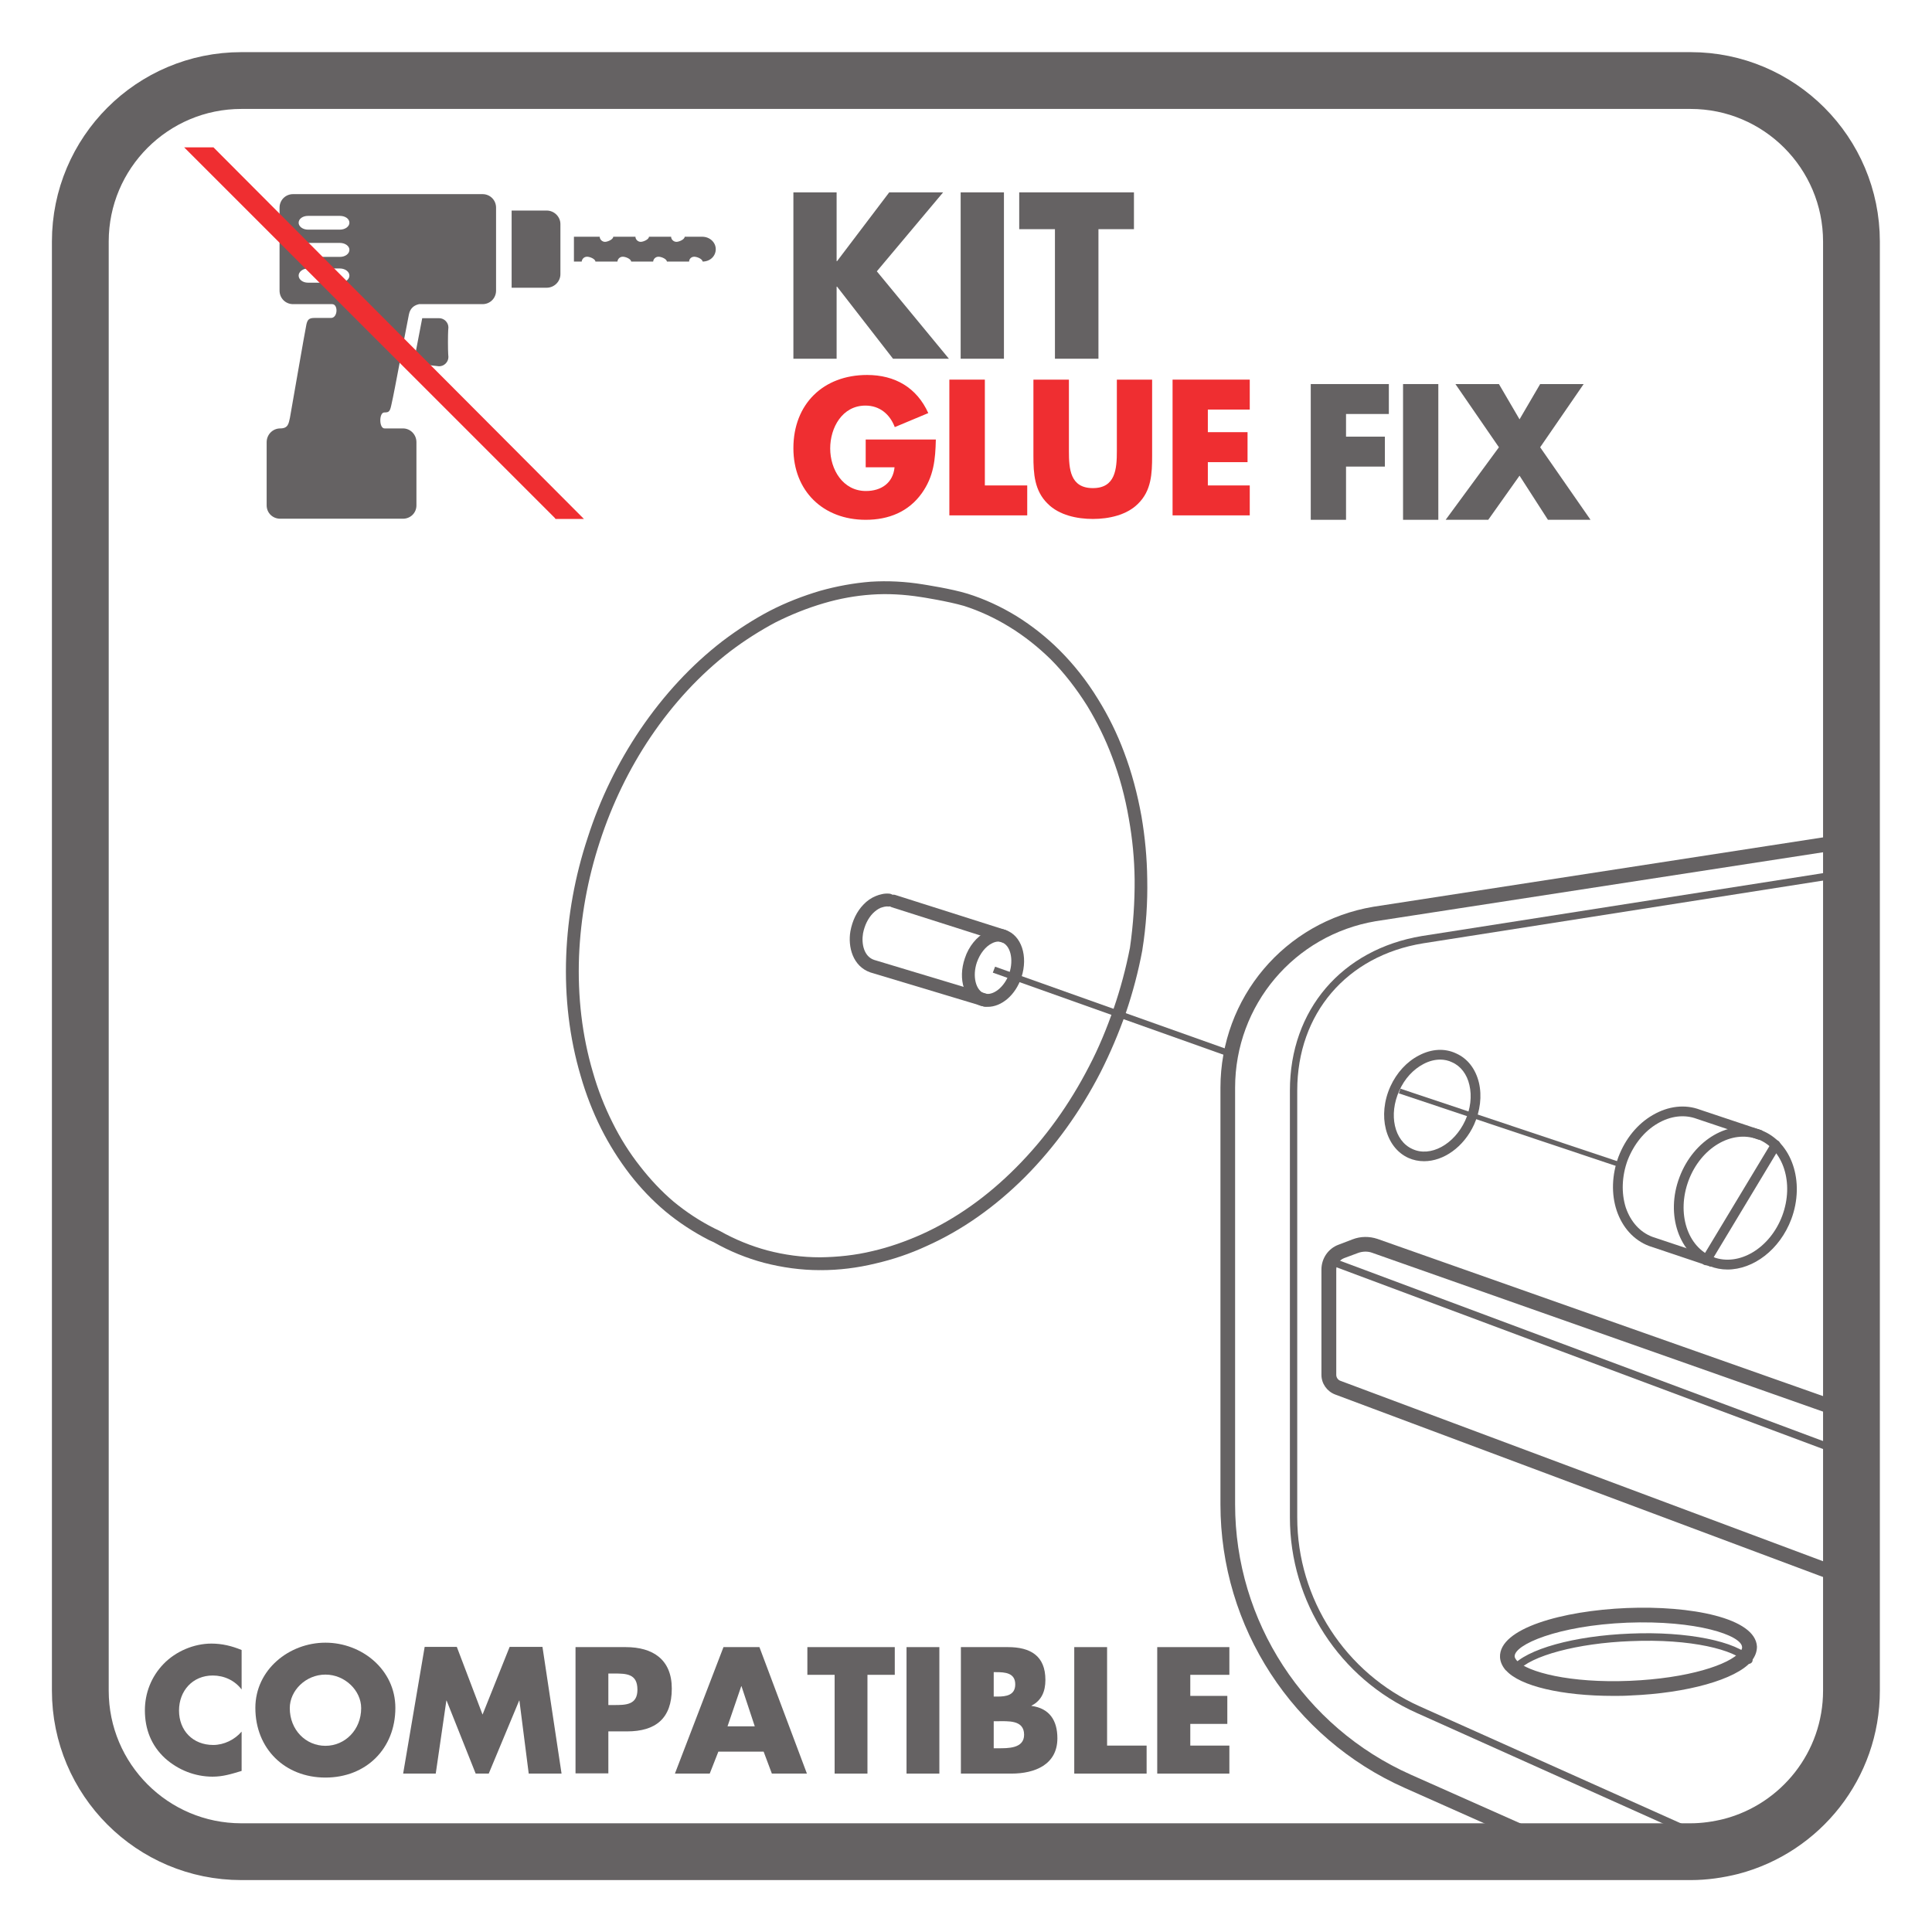 <?xml version="1.0" encoding="UTF-8"?>
<svg xmlns="http://www.w3.org/2000/svg" xmlns:xlink="http://www.w3.org/1999/xlink" width="34.016pt" height="34.016pt" viewBox="0 0 34.016 34.016" version="1.1">
<defs>
<clipPath id="clip1">
  <path d="M 0 0 L 34.016 0 L 34.016 34.016 L 0 34.016 Z M 0 0 "/>
</clipPath>
</defs>
<g id="surface1">
<path style=" stroke:none;fill-rule:nonzero;fill:rgb(39.61%,38.512%,38.785%);fill-opacity:1;" d="M 21.707 18.629 L 17.48 17.125 L 17.52 17.02 L 21.746 18.523 Z M 21.707 18.629 "/>
<path style=" stroke:none;fill-rule:nonzero;fill:rgb(39.61%,38.512%,38.785%);fill-opacity:1;" d="M 30.602 32.699 L 24.945 30.16 C 23.586 29.555 22.711 28.203 22.711 26.719 L 22.711 19.199 C 22.711 17.781 23.625 16.715 25.035 16.48 L 32.859 15.254 L 32.867 15.383 L 25.055 16.609 C 23.711 16.828 22.84 17.848 22.84 19.199 L 22.84 26.719 C 22.84 28.152 23.688 29.457 24.996 30.043 L 30.699 32.598 "/>
<path style=" stroke:none;fill-rule:nonzero;fill:rgb(39.61%,38.512%,38.785%);fill-opacity:1;" d="M 32.688 25.062 L 24.164 22.059 C 24.082 22.027 23.988 22.031 23.906 22.062 L 23.664 22.152 C 23.582 22.184 23.527 22.266 23.527 22.352 L 23.527 24.207 C 23.527 24.25 23.555 24.293 23.594 24.309 L 32.777 27.742 L 32.777 28.02 L 23.504 24.551 C 23.363 24.496 23.266 24.359 23.266 24.207 L 23.266 22.352 C 23.266 22.156 23.387 21.98 23.57 21.914 L 23.816 21.82 C 23.957 21.766 24.109 21.766 24.25 21.812 L 32.711 24.797 "/>
<path style=" stroke:none;fill-rule:nonzero;fill:rgb(39.61%,38.512%,38.785%);fill-opacity:1;" d="M 32.867 14.887 L 24.223 16.219 C 22.789 16.461 21.746 17.695 21.746 19.152 L 21.746 26.488 C 21.746 28.543 22.961 30.41 24.84 31.246 L 28.02 32.66 L 27.789 32.84 L 24.734 31.48 C 22.762 30.605 21.488 28.648 21.488 26.488 L 21.488 19.152 C 21.488 17.566 22.621 16.227 24.18 15.965 L 32.715 14.648 "/>
<path style=" stroke:none;fill-rule:nonzero;fill:rgb(39.61%,38.512%,38.785%);fill-opacity:1;" d="M 32.777 25.766 L 23.406 22.266 C 23.375 22.254 23.355 22.215 23.367 22.184 C 23.379 22.148 23.418 22.133 23.453 22.145 L 32.754 25.617 "/>
<path style=" stroke:none;fill-rule:nonzero;fill:rgb(39.61%,38.512%,38.785%);fill-opacity:1;" d="M 26.668 29.449 C 26.652 29.449 26.641 29.441 26.625 29.43 C 26.602 29.41 26.598 29.367 26.621 29.34 C 26.875 29.035 27.715 28.801 28.703 28.762 C 29.703 28.719 30.582 28.898 30.844 29.188 C 30.863 29.215 30.863 29.254 30.836 29.277 C 30.809 29.301 30.77 29.301 30.742 29.273 C 30.543 29.051 29.781 28.848 28.707 28.895 C 27.781 28.93 26.945 29.152 26.719 29.426 C 26.707 29.441 26.688 29.449 26.668 29.449 "/>
<path style=" stroke:none;fill-rule:nonzero;fill:rgb(39.61%,38.512%,38.785%);fill-opacity:1;" d="M 26.707 29.238 C 26.891 29.441 27.648 29.637 28.691 29.594 C 29.723 29.551 30.449 29.309 30.633 29.086 C 30.652 29.066 30.676 29.031 30.672 29 C 30.664 28.793 29.871 28.523 28.648 28.57 C 27.426 28.621 26.66 28.957 26.668 29.164 C 26.668 29.184 26.684 29.211 26.707 29.238 M 28.406 29.859 C 27.504 29.859 26.762 29.688 26.516 29.41 L 26.512 29.41 C 26.449 29.336 26.414 29.258 26.41 29.176 C 26.391 28.668 27.516 28.359 28.641 28.312 C 29.762 28.266 30.91 28.484 30.934 28.992 C 30.934 29.082 30.902 29.168 30.832 29.254 C 30.562 29.57 29.707 29.812 28.703 29.852 C 28.602 29.859 28.504 29.859 28.406 29.859 "/>
<path style=" stroke:none;fill-rule:nonzero;fill:rgb(39.61%,38.512%,38.785%);fill-opacity:1;" d="M 20.004 16.703 L 20.008 16.703 Z M 14.441 22.137 C 14.742 22.133 15.055 22.102 15.363 22.027 C 15.652 21.961 15.941 21.859 16.223 21.734 C 16.82 21.465 17.379 21.07 17.887 20.559 C 18.398 20.047 18.828 19.449 19.176 18.773 C 19.348 18.445 19.488 18.102 19.609 17.754 C 19.727 17.41 19.824 17.051 19.895 16.684 C 19.953 16.281 19.98 15.875 19.977 15.484 C 19.973 15.125 19.938 14.766 19.875 14.414 C 19.809 14.031 19.711 13.664 19.578 13.32 C 19.461 13.008 19.312 12.707 19.141 12.426 C 18.949 12.121 18.734 11.844 18.5 11.609 C 18.277 11.391 18.035 11.199 17.781 11.043 C 17.516 10.879 17.242 10.754 16.973 10.668 C 16.691 10.586 16.223 10.512 16.215 10.512 C 15.918 10.465 15.625 10.449 15.344 10.469 C 15.066 10.488 14.781 10.539 14.504 10.621 C 14.211 10.707 13.93 10.82 13.656 10.957 C 13.391 11.098 13.117 11.27 12.855 11.469 C 12.328 11.875 11.859 12.379 11.457 12.973 C 11.078 13.535 10.777 14.156 10.562 14.816 C 10.344 15.48 10.223 16.16 10.195 16.836 C 10.168 17.551 10.25 18.238 10.438 18.875 C 10.527 19.188 10.645 19.488 10.785 19.766 C 10.918 20.035 11.082 20.297 11.27 20.535 C 11.453 20.77 11.648 20.977 11.859 21.156 C 12.082 21.34 12.324 21.5 12.582 21.629 L 12.672 21.672 C 12.941 21.824 13.223 21.938 13.512 22.016 C 13.809 22.094 14.121 22.137 14.438 22.137 Z M 14.453 22.363 C 14.449 22.363 14.441 22.359 14.438 22.363 C 14.102 22.363 13.77 22.316 13.453 22.234 C 13.145 22.152 12.848 22.031 12.566 21.871 L 12.48 21.832 C 12.207 21.691 11.949 21.523 11.715 21.328 C 11.492 21.141 11.281 20.922 11.09 20.676 C 10.895 20.422 10.723 20.148 10.582 19.867 C 10.438 19.578 10.316 19.266 10.223 18.941 C 10.027 18.277 9.941 17.566 9.969 16.828 C 9.996 16.133 10.121 15.43 10.348 14.746 C 10.566 14.066 10.879 13.426 11.273 12.844 C 11.688 12.234 12.172 11.711 12.719 11.289 C 12.992 11.082 13.273 10.902 13.555 10.754 C 13.836 10.609 14.137 10.492 14.441 10.402 C 14.734 10.32 15.031 10.266 15.328 10.242 C 15.629 10.223 15.938 10.238 16.25 10.289 C 16.27 10.293 16.742 10.363 17.035 10.453 C 17.324 10.543 17.617 10.676 17.898 10.848 C 18.168 11.016 18.426 11.219 18.656 11.449 C 18.906 11.699 19.133 11.984 19.332 12.309 C 19.512 12.598 19.668 12.914 19.789 13.238 C 19.926 13.598 20.027 13.98 20.098 14.375 C 20.16 14.738 20.195 15.109 20.199 15.48 C 20.207 15.887 20.18 16.305 20.113 16.723 C 20.113 16.723 20.113 16.723 20.113 16.727 C 20.043 17.102 19.945 17.473 19.824 17.828 C 19.699 18.184 19.551 18.535 19.379 18.875 C 19.02 19.574 18.574 20.191 18.051 20.719 C 17.52 21.25 16.938 21.66 16.316 21.938 C 16.023 22.074 15.719 22.176 15.414 22.246 C 15.094 22.324 14.77 22.363 14.453 22.363 "/>
<path style=" stroke:none;fill-rule:nonzero;fill:rgb(39.61%,38.512%,38.785%);fill-opacity:1;" d="M 16.367 10.461 L 16.359 10.461 L 16.203 10.434 C 16.18 10.43 16.168 10.41 16.172 10.391 C 16.172 10.371 16.191 10.355 16.215 10.359 L 16.371 10.387 C 16.395 10.391 16.406 10.41 16.402 10.43 C 16.398 10.449 16.383 10.461 16.367 10.461 "/>
<path style=" stroke:none;fill-rule:nonzero;fill:rgb(39.61%,38.512%,38.785%);fill-opacity:1;" d="M 12.766 21.891 C 12.758 21.891 12.754 21.887 12.746 21.887 L 12.492 21.754 C 12.473 21.742 12.465 21.719 12.473 21.703 C 12.484 21.684 12.508 21.676 12.523 21.684 L 12.781 21.816 C 12.801 21.828 12.809 21.852 12.797 21.867 C 12.793 21.879 12.777 21.891 12.766 21.891 "/>
<path style=" stroke:none;fill-rule:nonzero;fill:rgb(39.61%,38.512%,38.785%);fill-opacity:1;" d="M 15.359 17.051 C 15.355 17.051 15.352 17.051 15.348 17.047 C 15.328 17.043 15.316 17.023 15.32 17 C 15.328 16.98 15.348 16.969 15.367 16.977 C 15.387 16.98 15.402 17 15.395 17.023 C 15.391 17.039 15.375 17.051 15.359 17.051 "/>
<path style=" stroke:none;fill-rule:nonzero;fill:rgb(39.61%,38.512%,38.785%);fill-opacity:1;" d="M 15.73 15.902 C 15.727 15.902 15.723 15.902 15.719 15.898 C 15.699 15.895 15.672 15.887 15.645 15.883 C 15.621 15.883 15.605 15.863 15.609 15.844 C 15.613 15.824 15.629 15.805 15.652 15.809 C 15.688 15.812 15.719 15.82 15.746 15.828 C 15.766 15.836 15.773 15.855 15.77 15.875 C 15.762 15.891 15.75 15.902 15.73 15.902 "/>
<path style=" stroke:none;fill-rule:nonzero;fill:rgb(39.61%,38.512%,38.785%);fill-opacity:1;" d="M 15.84 22.043 C 15.824 22.043 15.809 22.035 15.801 22.02 C 15.797 22 15.805 21.977 15.828 21.973 C 17.207 21.492 18.453 20.34 19.238 18.812 C 19.25 18.793 19.27 18.785 19.289 18.797 C 19.309 18.805 19.316 18.828 19.305 18.848 C 18.508 20.391 17.25 21.555 15.852 22.043 C 15.848 22.043 15.844 22.043 15.84 22.043 "/>
<path style=" stroke:none;fill-rule:nonzero;fill:rgb(39.61%,38.512%,38.785%);fill-opacity:1;" d="M 17.578 16.578 C 17.535 16.578 17.492 16.594 17.465 16.609 C 17.352 16.664 17.254 16.789 17.199 16.945 C 17.117 17.188 17.18 17.441 17.332 17.492 C 17.484 17.539 17.688 17.379 17.77 17.137 C 17.852 16.891 17.789 16.641 17.637 16.59 C 17.617 16.582 17.598 16.578 17.578 16.578 M 17.391 17.727 C 17.348 17.727 17.305 17.719 17.262 17.707 C 16.98 17.609 16.859 17.246 16.988 16.871 C 17.055 16.664 17.199 16.488 17.363 16.406 C 17.477 16.348 17.598 16.336 17.707 16.375 C 17.984 16.469 18.105 16.836 17.984 17.207 C 17.879 17.523 17.633 17.727 17.391 17.727 "/>
<path style=" stroke:none;fill-rule:nonzero;fill:rgb(39.61%,38.512%,38.785%);fill-opacity:1;" d="M 17.672 16.594 C 17.66 16.594 17.648 16.594 17.637 16.59 L 15.699 15.973 C 15.641 15.953 15.605 15.891 15.625 15.832 C 15.645 15.77 15.707 15.738 15.766 15.758 L 17.707 16.375 C 17.766 16.395 17.801 16.457 17.781 16.516 C 17.766 16.562 17.719 16.594 17.672 16.594 "/>
<path style=" stroke:none;fill-rule:nonzero;fill:rgb(39.61%,38.512%,38.785%);fill-opacity:1;" d="M 17.348 17.723 C 17.336 17.723 17.324 17.723 17.312 17.719 L 15.324 17.121 C 15.012 17.012 14.926 16.668 14.973 16.395 C 15.008 16.207 15.086 16.047 15.203 15.926 C 15.266 15.859 15.34 15.809 15.418 15.777 C 15.453 15.762 15.492 15.75 15.531 15.742 C 15.566 15.734 15.609 15.73 15.656 15.734 C 15.719 15.738 15.766 15.793 15.758 15.855 C 15.754 15.918 15.699 15.965 15.637 15.961 C 15.617 15.957 15.59 15.961 15.57 15.965 C 15.551 15.969 15.527 15.977 15.504 15.984 C 15.457 16.004 15.41 16.039 15.367 16.082 C 15.281 16.172 15.223 16.293 15.195 16.434 C 15.164 16.617 15.211 16.844 15.395 16.902 L 17.379 17.5 C 17.438 17.52 17.473 17.582 17.453 17.641 C 17.441 17.691 17.395 17.723 17.348 17.723 "/>
<path style=" stroke:none;fill-rule:nonzero;fill:rgb(39.61%,38.512%,38.785%);fill-opacity:1;" d="M 25.359 18.656 C 25.262 18.656 25.164 18.68 25.062 18.734 C 24.883 18.828 24.73 18.992 24.637 19.203 C 24.445 19.625 24.547 20.086 24.867 20.23 C 25.184 20.379 25.602 20.152 25.797 19.73 C 25.891 19.523 25.918 19.301 25.871 19.102 C 25.828 18.914 25.719 18.77 25.566 18.703 C 25.504 18.672 25.43 18.656 25.359 18.656 M 25.074 20.445 C 24.977 20.445 24.883 20.426 24.797 20.387 C 24.391 20.203 24.25 19.637 24.48 19.129 C 24.59 18.887 24.77 18.691 24.984 18.582 C 25.207 18.465 25.438 18.453 25.637 18.547 C 25.84 18.637 25.98 18.82 26.039 19.062 C 26.094 19.297 26.062 19.559 25.953 19.801 C 25.77 20.199 25.414 20.445 25.074 20.445 "/>
<path style=" stroke:none;fill-rule:nonzero;fill:rgb(39.61%,38.512%,38.785%);fill-opacity:1;" d="M 28.531 20.555 L 24.629 19.25 L 24.656 19.168 L 28.559 20.473 Z M 28.531 20.555 "/>
<path style=" stroke:none;fill-rule:nonzero;fill:rgb(39.61%,38.512%,38.785%);fill-opacity:1;" d="M 30.414 22.352 C 30.309 22.352 30.203 22.332 30.102 22.293 C 30.059 22.277 30.035 22.227 30.055 22.184 C 30.07 22.141 30.121 22.117 30.164 22.133 C 30.617 22.305 31.164 21.977 31.379 21.406 C 31.594 20.832 31.398 20.227 30.945 20.055 C 30.898 20.039 30.879 19.992 30.895 19.945 C 30.91 19.902 30.961 19.879 31.004 19.898 C 31.547 20.102 31.785 20.805 31.539 21.465 C 31.336 22.004 30.871 22.352 30.414 22.352 "/>
<path style=" stroke:none;fill-rule:nonzero;fill:rgb(39.61%,38.512%,38.785%);fill-opacity:1;" d="M 30.133 22.301 C 30.121 22.301 30.113 22.297 30.105 22.293 C 29.562 22.09 29.32 21.387 29.57 20.727 C 29.82 20.062 30.461 19.691 31.004 19.898 C 31.047 19.914 31.07 19.961 31.055 20.008 C 31.039 20.051 30.988 20.07 30.945 20.059 C 30.488 19.887 29.945 20.211 29.73 20.785 C 29.516 21.359 29.707 21.961 30.164 22.133 C 30.207 22.152 30.23 22.199 30.211 22.242 C 30.199 22.277 30.168 22.301 30.133 22.301 "/>
<path style=" stroke:none;fill-rule:nonzero;fill:rgb(39.61%,38.512%,38.785%);fill-opacity:1;" d="M 30.133 22.301 C 30.125 22.301 30.113 22.297 30.105 22.297 L 29.035 21.938 C 28.766 21.836 28.566 21.613 28.465 21.316 C 28.367 21.023 28.379 20.684 28.496 20.367 C 28.617 20.051 28.828 19.789 29.098 19.633 C 29.371 19.473 29.668 19.438 29.934 19.539 L 31 19.895 C 31.047 19.91 31.07 19.957 31.055 20.004 C 31.039 20.047 30.992 20.07 30.949 20.059 L 29.875 19.699 C 29.656 19.617 29.41 19.648 29.184 19.781 C 28.949 19.918 28.766 20.148 28.656 20.43 C 28.555 20.707 28.543 21.004 28.625 21.262 C 28.711 21.512 28.875 21.695 29.094 21.777 L 30.16 22.133 C 30.203 22.148 30.23 22.195 30.215 22.242 C 30.203 22.277 30.168 22.301 30.133 22.301 "/>
<path style=" stroke:none;fill-rule:nonzero;fill:rgb(39.61%,38.512%,38.785%);fill-opacity:1;" d="M 30.039 22.277 C 30.027 22.277 30.012 22.273 29.996 22.266 C 29.957 22.238 29.941 22.188 29.969 22.145 L 31.191 20.117 C 31.215 20.074 31.27 20.062 31.309 20.086 C 31.348 20.113 31.359 20.164 31.336 20.203 L 30.113 22.234 C 30.098 22.262 30.07 22.277 30.039 22.277 "/>
<g clip-path="url(#clip1)" clip-rule="nonzero">
<path style="fill:none;stroke-width:1;stroke-linecap:butt;stroke-linejoin:miter;stroke:rgb(39.61%,38.512%,38.785%);stroke-opacity:1;stroke-miterlimit:4;" d="M -0 0 C -0 -1.316 -0.895 -2.421 -2.113 -2.742 C -2.344 -2.8 -2.586 -2.836 -2.832 -2.836 L -28.348 -2.836 C -29.914 -2.836 -31.184 -1.566 -31.184 0 L -31.184 25.512 C -31.184 27.078 -29.914 28.348 -28.348 28.348 L -2.832 28.348 C -1.27 28.348 -0 27.078 -0 25.512 Z M -0 0 " transform="matrix(1,0,0,-1,32.598,29.766)"/>
</g>
<path style=" stroke:none;fill-rule:evenodd;fill:rgb(39.61%,38.512%,38.785%);fill-opacity:1;" d="M 4.254 29.051 C 4.082 28.98 3.91 28.938 3.723 28.938 C 3.414 28.938 3.094 29.074 2.879 29.297 C 2.664 29.52 2.551 29.809 2.551 30.113 C 2.551 30.445 2.664 30.734 2.906 30.957 C 3.137 31.164 3.434 31.281 3.742 31.281 C 3.922 31.281 4.062 31.238 4.254 31.18 L 4.254 30.488 C 4.133 30.629 3.945 30.723 3.754 30.723 C 3.395 30.723 3.152 30.469 3.152 30.117 C 3.152 29.77 3.391 29.5 3.746 29.5 C 3.945 29.5 4.133 29.586 4.254 29.746 Z M 4.254 29.051 "/>
<path style=" stroke:none;fill-rule:evenodd;fill:rgb(39.61%,38.512%,38.785%);fill-opacity:1;" d="M 5.73 29.484 C 6.074 29.484 6.359 29.766 6.359 30.074 C 6.359 30.457 6.074 30.738 5.73 30.738 C 5.383 30.738 5.102 30.457 5.102 30.074 C 5.102 29.766 5.383 29.484 5.73 29.484 M 5.73 28.922 C 5.09 28.922 4.496 29.398 4.496 30.07 C 4.496 30.789 5.016 31.297 5.73 31.297 C 6.445 31.297 6.961 30.789 6.961 30.07 C 6.961 29.398 6.371 28.922 5.73 28.922 "/>
<path style=" stroke:none;fill-rule:evenodd;fill:rgb(39.61%,38.512%,38.785%);fill-opacity:1;" d="M 7.098 31.227 L 7.672 31.227 L 7.859 29.941 L 7.863 29.941 L 8.375 31.227 L 8.605 31.227 L 9.141 29.941 L 9.145 29.941 L 9.309 31.227 L 9.887 31.227 L 9.551 28.996 L 8.973 28.996 L 8.496 30.188 L 8.043 28.996 L 7.477 28.996 Z M 7.098 31.227 "/>
<path style=" stroke:none;fill-rule:evenodd;fill:rgb(39.61%,38.512%,38.785%);fill-opacity:1;" d="M 10.711 29.465 L 10.809 29.465 C 11.031 29.465 11.223 29.469 11.223 29.75 C 11.223 30.02 11.016 30.02 10.809 30.02 L 10.711 30.02 Z M 10.133 31.223 L 10.711 31.223 L 10.711 30.484 L 11.039 30.484 C 11.543 30.484 11.828 30.258 11.828 29.73 C 11.828 29.219 11.496 29 11.016 29 L 10.133 29 Z M 10.133 31.223 "/>
<path style=" stroke:none;fill-rule:evenodd;fill:rgb(39.61%,38.512%,38.785%);fill-opacity:1;" d="M 13.289 30.395 L 12.809 30.395 L 13.051 29.688 L 13.055 29.688 Z M 13.445 30.84 L 13.59 31.227 L 14.207 31.227 L 13.371 29 L 12.738 29 L 11.883 31.227 L 12.496 31.227 L 12.648 30.84 Z M 13.445 30.84 "/>
<path style=" stroke:none;fill-rule:evenodd;fill:rgb(39.61%,38.512%,38.785%);fill-opacity:1;" d="M 15.273 29.488 L 15.754 29.488 L 15.754 29 L 14.215 29 L 14.215 29.488 L 14.695 29.488 L 14.695 31.227 L 15.273 31.227 Z M 15.273 29.488 "/>
<path style=" stroke:none;fill-rule:evenodd;fill:rgb(39.61%,38.512%,38.785%);fill-opacity:1;" d="M 16.539 29 L 15.961 29 L 15.961 31.227 L 16.539 31.227 Z M 16.539 29 "/>
<path style=" stroke:none;fill-rule:evenodd;fill:rgb(39.61%,38.512%,38.785%);fill-opacity:1;" d="M 17.496 29.441 L 17.539 29.441 C 17.695 29.441 17.875 29.453 17.875 29.656 C 17.875 29.848 17.715 29.871 17.562 29.871 L 17.496 29.871 Z M 17.809 31.227 C 18.219 31.227 18.617 31.07 18.617 30.605 C 18.617 30.293 18.48 30.078 18.16 30.035 L 18.16 30.031 C 18.34 29.941 18.406 29.777 18.406 29.578 C 18.406 29.152 18.141 29 17.746 29 L 16.918 29 L 16.918 31.227 Z M 17.496 30.305 L 17.555 30.305 C 17.746 30.305 18.031 30.277 18.031 30.543 C 18.031 30.789 17.742 30.781 17.57 30.781 L 17.496 30.781 Z M 17.496 30.305 "/>
<path style=" stroke:none;fill-rule:evenodd;fill:rgb(39.61%,38.512%,38.785%);fill-opacity:1;" d="M 19.492 29 L 18.914 29 L 18.914 31.227 L 20.188 31.227 L 20.188 30.734 L 19.492 30.734 Z M 19.492 29 "/>
<path style=" stroke:none;fill-rule:evenodd;fill:rgb(39.61%,38.512%,38.785%);fill-opacity:1;" d="M 21.645 29.488 L 21.645 29 L 20.375 29 L 20.375 31.227 L 21.645 31.227 L 21.645 30.734 L 20.957 30.734 L 20.957 30.352 L 21.609 30.352 L 21.609 29.859 L 20.957 29.859 L 20.957 29.488 Z M 21.645 29.488 "/>
<path style=" stroke:none;fill-rule:nonzero;fill:rgb(93.596%,18.06%,19.246%);fill-opacity:1;" d="M 16.477 7.738 C 16.469 8.09 16.441 8.387 16.23 8.684 C 15.996 9.012 15.645 9.152 15.242 9.152 C 14.492 9.152 13.969 8.645 13.969 7.891 C 13.969 7.113 14.496 6.602 15.266 6.602 C 15.758 6.602 16.141 6.824 16.344 7.273 L 15.754 7.52 C 15.668 7.293 15.488 7.141 15.238 7.141 C 14.828 7.141 14.617 7.531 14.617 7.895 C 14.617 8.266 14.84 8.645 15.246 8.645 C 15.516 8.645 15.723 8.504 15.75 8.227 L 15.242 8.227 L 15.242 7.738 Z M 16.477 7.738 "/>
<path style=" stroke:none;fill-rule:nonzero;fill:rgb(93.596%,18.06%,19.246%);fill-opacity:1;" d="M 17.34 8.547 L 18.086 8.547 L 18.086 9.074 L 16.715 9.074 L 16.715 6.684 L 17.34 6.684 Z M 17.34 8.547 "/>
<path style=" stroke:none;fill-rule:nonzero;fill:rgb(93.596%,18.06%,19.246%);fill-opacity:1;" d="M 20.285 6.684 L 20.285 8.027 C 20.285 8.336 20.273 8.641 20.035 8.871 C 19.836 9.07 19.52 9.137 19.242 9.137 C 18.961 9.137 18.648 9.07 18.449 8.871 C 18.211 8.641 18.195 8.336 18.195 8.027 L 18.195 6.684 L 18.82 6.684 L 18.82 7.941 C 18.82 8.254 18.84 8.594 19.242 8.594 C 19.641 8.594 19.664 8.254 19.664 7.941 L 19.664 6.684 Z M 20.285 6.684 "/>
<path style=" stroke:none;fill-rule:nonzero;fill:rgb(93.596%,18.06%,19.246%);fill-opacity:1;" d="M 21.266 7.211 L 21.266 7.609 L 21.965 7.609 L 21.965 8.137 L 21.266 8.137 L 21.266 8.547 L 22.004 8.547 L 22.004 9.074 L 20.645 9.074 L 20.645 6.684 L 22.004 6.684 L 22.004 7.211 Z M 21.266 7.211 "/>
<path style=" stroke:none;fill-rule:nonzero;fill:rgb(39.61%,38.512%,38.785%);fill-opacity:1;" d="M 23.699 7.289 L 23.699 7.688 L 24.383 7.688 L 24.383 8.215 L 23.699 8.215 L 23.699 9.152 L 23.078 9.152 L 23.078 6.762 L 24.453 6.762 L 24.453 7.289 Z M 23.699 7.289 "/>
<path style=" stroke:none;fill-rule:nonzero;fill:rgb(39.61%,38.512%,38.785%);fill-opacity:1;" d="M 25.324 9.152 L 24.703 9.152 L 24.703 6.762 L 25.324 6.762 Z M 25.324 9.152 "/>
<path style=" stroke:none;fill-rule:nonzero;fill:rgb(39.61%,38.512%,38.785%);fill-opacity:1;" d="M 25.625 6.762 L 26.391 6.762 L 26.754 7.383 L 27.117 6.762 L 27.883 6.762 L 27.117 7.875 L 28.004 9.152 L 27.254 9.152 L 26.754 8.375 L 26.203 9.152 L 25.453 9.152 L 26.391 7.875 Z M 25.625 6.762 "/>
<path style=" stroke:none;fill-rule:nonzero;fill:rgb(39.61%,38.512%,38.785%);fill-opacity:1;" d="M 9.008 3.707 L 9.625 3.707 C 9.758 3.707 9.867 3.816 9.867 3.945 L 9.867 4.828 C 9.867 4.957 9.758 5.066 9.625 5.066 L 9.008 5.066 Z M 9.008 3.707 "/>
<path style=" stroke:none;fill-rule:evenodd;fill:rgb(39.61%,38.512%,38.785%);fill-opacity:1;" d="M 7.434 5.602 L 7.73 5.602 C 7.82 5.602 7.895 5.676 7.895 5.766 C 7.895 5.766 7.887 5.82 7.887 6.023 C 7.887 6.223 7.895 6.285 7.895 6.285 C 7.895 6.375 7.82 6.449 7.73 6.449 L 7.281 6.398 C 7.34 6.09 7.402 5.766 7.434 5.602 "/>
<path style=" stroke:none;fill-rule:nonzero;fill:rgb(39.61%,38.512%,38.785%);fill-opacity:1;" d="M 5.258 4.852 C 5.258 4.922 5.332 4.977 5.422 4.977 L 5.984 4.977 C 6.078 4.977 6.152 4.922 6.152 4.852 C 6.152 4.785 6.078 4.727 5.984 4.727 L 5.422 4.727 C 5.332 4.727 5.258 4.785 5.258 4.852 M 5.258 4.398 C 5.258 4.469 5.332 4.523 5.422 4.523 L 5.984 4.523 C 6.078 4.523 6.152 4.469 6.152 4.398 C 6.152 4.332 6.078 4.277 5.984 4.277 L 5.422 4.277 C 5.332 4.277 5.258 4.332 5.258 4.398 M 5.258 3.922 C 5.258 3.988 5.332 4.043 5.422 4.043 L 5.984 4.043 C 6.078 4.043 6.152 3.988 6.152 3.922 C 6.152 3.852 6.078 3.801 5.984 3.801 L 5.422 3.801 C 5.332 3.801 5.258 3.852 5.258 3.922 M 4.695 7.785 C 4.695 7.652 4.801 7.543 4.934 7.543 C 5.074 7.543 5.082 7.457 5.105 7.355 C 5.129 7.223 5.375 5.797 5.395 5.711 C 5.414 5.629 5.441 5.598 5.535 5.598 L 5.828 5.598 C 5.949 5.598 5.957 5.355 5.848 5.355 L 5.16 5.355 C 5.027 5.355 4.922 5.25 4.922 5.117 L 4.922 3.656 C 4.922 3.523 5.027 3.418 5.16 3.418 L 8.496 3.418 C 8.629 3.418 8.734 3.523 8.734 3.656 L 8.734 5.117 C 8.734 5.25 8.629 5.355 8.496 5.355 L 7.379 5.355 C 7.305 5.371 7.223 5.414 7.199 5.539 C 7.152 5.77 6.934 6.949 6.898 7.094 C 6.867 7.246 6.855 7.262 6.766 7.262 C 6.672 7.262 6.672 7.543 6.77 7.543 L 7.094 7.543 C 7.227 7.543 7.332 7.652 7.332 7.785 L 7.332 8.898 C 7.332 9.031 7.227 9.133 7.094 9.133 L 4.934 9.133 C 4.801 9.133 4.695 9.031 4.695 8.898 Z M 4.695 7.785 "/>
<path style=" stroke:none;fill-rule:nonzero;fill:rgb(39.61%,38.512%,38.785%);fill-opacity:1;" d="M 10.105 4.168 L 10.559 4.168 C 10.559 4.215 10.602 4.258 10.652 4.258 C 10.699 4.258 10.797 4.215 10.797 4.168 L 11.188 4.168 C 11.188 4.215 11.23 4.258 11.281 4.258 C 11.328 4.258 11.426 4.215 11.426 4.168 L 11.816 4.168 C 11.816 4.215 11.859 4.258 11.91 4.258 C 11.957 4.258 12.055 4.215 12.055 4.168 L 12.363 4.168 C 12.496 4.168 12.602 4.266 12.602 4.387 C 12.602 4.508 12.504 4.605 12.371 4.605 C 12.367 4.559 12.273 4.52 12.223 4.52 C 12.172 4.52 12.133 4.559 12.133 4.605 L 11.742 4.605 C 11.738 4.559 11.645 4.52 11.594 4.52 C 11.543 4.52 11.504 4.559 11.5 4.605 L 11.113 4.605 C 11.109 4.559 11.016 4.52 10.965 4.52 C 10.914 4.52 10.875 4.559 10.871 4.605 L 10.484 4.605 C 10.48 4.559 10.387 4.52 10.336 4.52 C 10.285 4.52 10.246 4.559 10.242 4.605 L 10.105 4.605 Z M 10.105 4.168 "/>
<path style=" stroke:none;fill-rule:nonzero;fill:rgb(93.596%,18.06%,19.246%);fill-opacity:1;" d="M 10.281 9.137 L 9.781 9.137 L 9.766 9.117 L 3.242 2.594 L 3.758 2.594 Z M 10.281 9.137 "/>
<path style=" stroke:none;fill-rule:nonzero;fill:rgb(39.61%,38.512%,38.785%);fill-opacity:1;" d="M 15.656 3.387 L 16.605 3.387 L 15.438 4.777 L 16.707 6.316 L 15.723 6.316 L 14.738 5.047 L 14.73 5.047 L 14.73 6.316 L 13.969 6.316 L 13.969 3.387 L 14.73 3.387 L 14.73 4.598 L 14.738 4.598 Z M 15.656 3.387 "/>
<path style=" stroke:none;fill-rule:nonzero;fill:rgb(39.61%,38.512%,38.785%);fill-opacity:1;" d="M 17.676 6.316 L 16.914 6.316 L 16.914 3.387 L 17.676 3.387 Z M 17.676 6.316 "/>
<path style=" stroke:none;fill-rule:nonzero;fill:rgb(39.61%,38.512%,38.785%);fill-opacity:1;" d="M 19.34 6.316 L 18.574 6.316 L 18.574 4.035 L 17.945 4.035 L 17.945 3.387 L 19.965 3.387 L 19.965 4.035 L 19.34 4.035 Z M 19.34 6.316 "/>
</g>
</svg>
